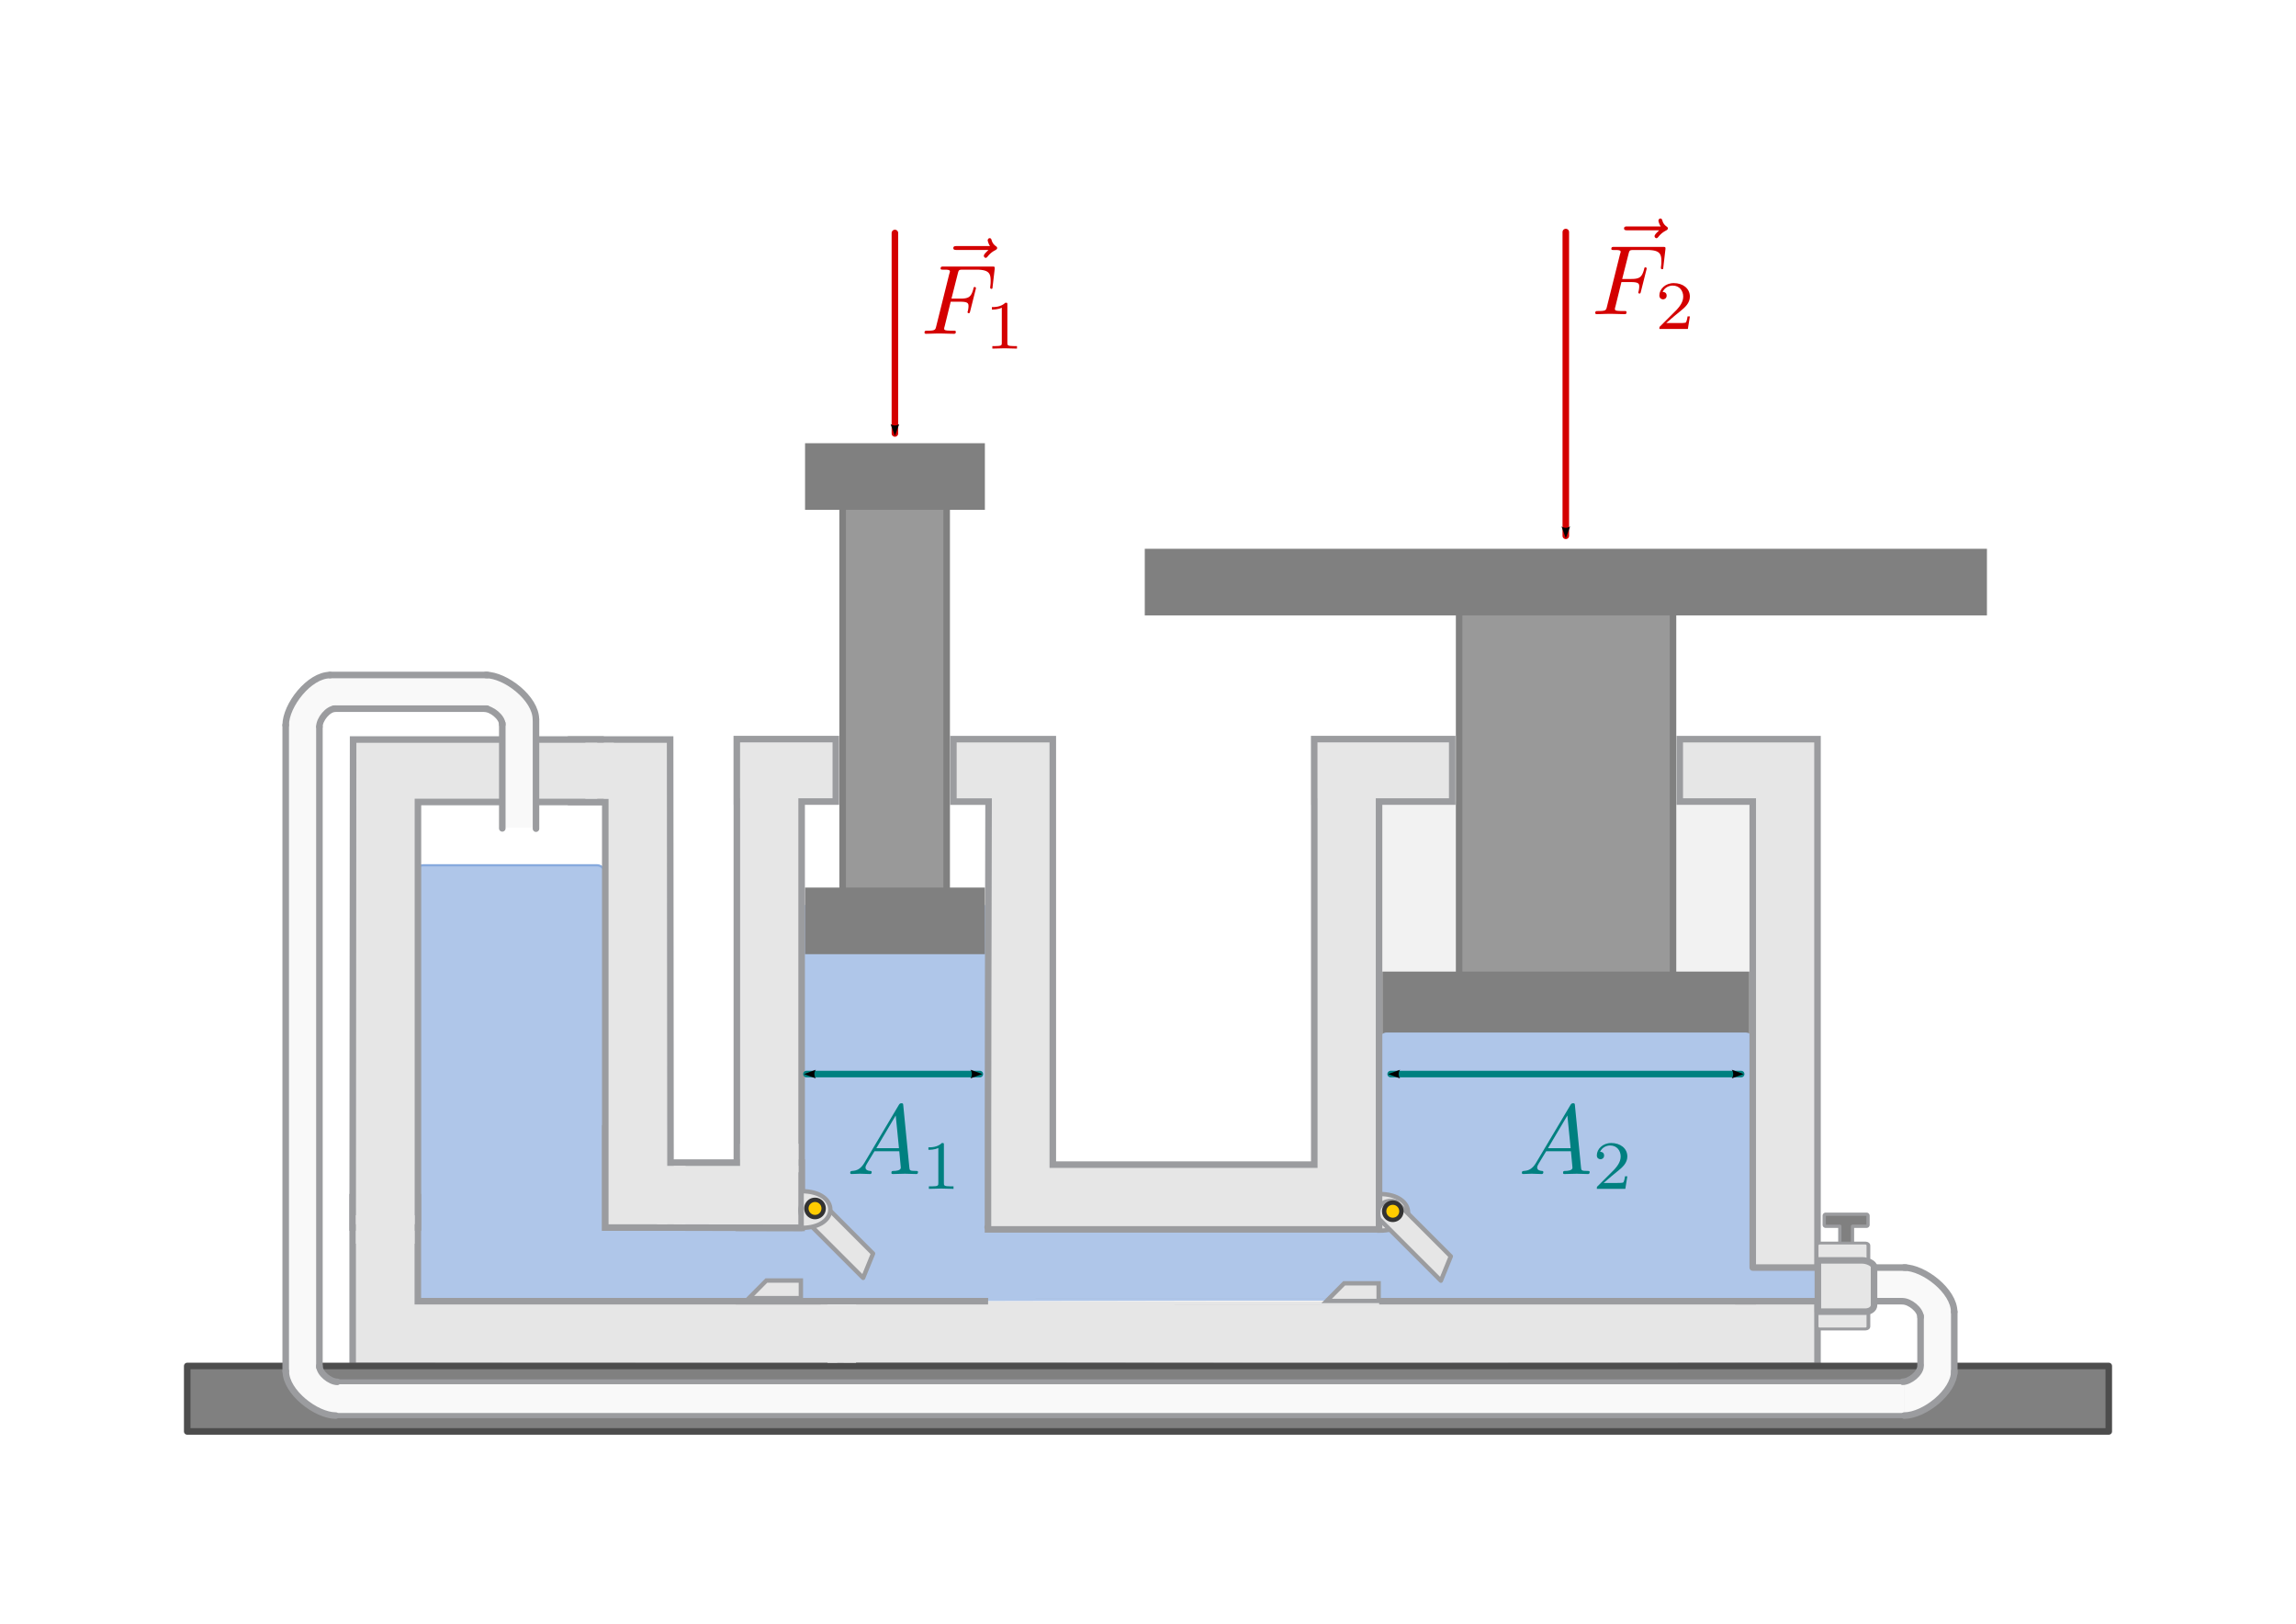<svg xmlns:ns0="http://www.iki.fi/pav/software/textext/" xmlns="http://www.w3.org/2000/svg" xmlns:xlink="http://www.w3.org/1999/xlink" width="1052.362" height="744.094"><title>Hydraulische Anlage</title><defs><marker orient="auto" id="t" overflow="visible"><path d="M8.719 4.034L-2.207.016 8.719-4.002c-1.746 2.372-1.736 5.618 0 8.036z" transform="scale(.6)" fill-rule="evenodd" stroke-width=".625" stroke-linejoin="round"/></marker><marker id="s" orient="auto" overflow="visible"><path transform="scale(-.6)" d="M8.719 4.034L-2.207.016 8.719-4.002c-1.746 2.372-1.736 5.618 0 8.036z" fill-rule="evenodd" stroke-width=".625" stroke-linejoin="round"/></marker><linearGradient id="d"><stop offset="0" stop-opacity="0"/><stop offset="1" stop-color="#fff"/></linearGradient><linearGradient id="e"><stop offset="0" stop-color="#fff"/><stop offset="1" stop-color="#fff" stop-opacity="0"/></linearGradient><linearGradient id="f"><stop offset="0" stop-color="#1a1a1a" stop-opacity=".828"/><stop offset="1" stop-color="#fff"/></linearGradient><linearGradient id="a"><stop offset="0" stop-opacity="0"/><stop offset="1" stop-color="#fff"/></linearGradient><linearGradient id="b"><stop offset="0" stop-color="#ebebeb"/><stop offset="1" stop-color="#fff" stop-opacity="0"/></linearGradient><linearGradient id="c"><stop offset="0" stop-color="#0e0e0e" stop-opacity=".746"/><stop offset="1" stop-color="#fff"/></linearGradient><pattern patternUnits="userSpaceOnUse" width="30.066" height="5.181" id="g"><path d="M7.597.061C5.079-.187 2.656.302-.01 1.788v1.273c2.783-1.63 5.183-2.009 7.482-1.781 2.298.228 4.497 1.081 6.781 1.938 4.567 1.713 9.551 3.458 15.813-.157l-.004-1.273c-6.44 3.709-10.816 1.982-15.371.273-2.278-.854-4.576-1.75-7.094-2z"/></pattern><pattern patternTransform="translate(.25)" id="h" xlink:href="#g"/></defs><g transform="translate(0 -308.268)"><path d="M367.424 675.598h83.992l-.001 69.94H367.5z" fill="#f2f2f2"/><path style="marker:none" color="#000" fill="#fff" stroke="#fff" stroke-width="4.097" stroke-linecap="round" stroke-linejoin="bevel" overflow="visible" d="M49.868 365.81h952.626v629.011H49.868z"/><path d="M632.08 675.598h171.281l-.002 108.188H632.239z" fill="#f2f2f2"/><rect ry="3.697" transform="scale(-1)" y="-904.571" x="-277.428" height="199.767" width="87.162" fill="#afc6e9" stroke="#87aade"/><rect ry="1.578" transform="rotate(-90)" y="367.424" x="-904.567" height="85.242" width="181.608" fill="#afc6e9"/><path d="M444.649 871.517h211.073c.84 0 1.516.273 1.516.612v31.83c0 .34-.676.612-1.516.612 1.516-.612-211.073 0-211.073 0-.138.334-1.516-.273-1.516-.612v-31.83c0-.339.676-.612 1.516-.612z" fill="#afc6e9"/><path d="M452.679 870.67h179.56" fill="none" stroke="#9b9c9f" stroke-width="3" stroke-linecap="round"/><path d="M386.286 721.7V516.518h47.683V721.7z" fill="#999"/><g fill="none" stroke="gray" stroke-width="6" stroke-linecap="round"><path d="M386.217 516.518V721.7M433.9 516.518V721.7" stroke-width="3"/></g><path d="M668.693 782.523V577.34h98.024v205.182z" fill="#999"/><path d="M633.614 753.508v30.53h168.182v-30.53z" style="text-indent:0;text-align:start;line-height:normal;text-transform:none;block-progression:tb;marker:none;-inkscape-font-specification:Sans" font-weight="400" color="#000" fill="gray" overflow="visible" font-family="Sans"/><path d="M668.787 577.34v205.183M766.811 577.34v205.183" fill="none" stroke="gray" stroke-width="3" stroke-linecap="round"/><rect width="123.121" height="171.123" x="-904.567" y="632.238" transform="rotate(-90)" ry="3.167" fill="#afc6e9"/><path d="M632.238 872.25v-16.808c17.542 0 17.53 16.809 0 16.809z" style="marker:none" color="#000" fill="#e6e6e6" stroke="#9b9c9f" stroke-width="2" overflow="visible"/><path d="M337.705 646.973v28.625h.032v258.657h144.812l119.844.25 230.656-.25v-287.25H769.904v28.593h33.457v228.97l-171.159.001c.036.002-179.265.002-179.265.002l-85.513-.004V675.598H383.1v-28.625z" fill="#e6e6e6" stroke="#9b9c9f" stroke-width="3"/><rect style="marker:none" width="105.736" height="32.91" x="268.065" y="871.661" ry="3.24" color="#000" fill="#afc6e9" stroke="#afc6e9" stroke-width="2" stroke-linecap="round" stroke-linejoin="round" overflow="visible"/><path d="M385.228 934.494V904.57H191.517v-47.676h-29.875v77.395zM367.424 870.969v-29.923h-61.37v-15.675h-28.626v45.394zM602.362 662.973v12.625h.03v166.375H482.55V647.005h-45.571v28.625h16.133c-.065 18.475-.344 148.171-.28 196.031h179.25V675.598h33.545v-28.625H602.36z" fill="#e6e6e6" stroke="#9b9c9f" stroke-width="3"/><g ns0:text="$\\vec{F}_{\\rm{2}}$" ns0:preamble="/home/waldgeist/sandbox/homepage/inkscape-preamble.tex" transform="matrix(4.543 0 0 4.543 -285.58 -160.012)" fill="#d40000" stroke="#d40000"><defs><symbol overflow="visible" id="i"><path d="M5.36-5.938c-.141.141-.47.422-.47.594 0 .094.094.203.188.203s.14-.078.203-.14c.11-.14.344-.422.782-.64.062-.048.171-.095.171-.204 0-.11-.078-.156-.14-.203a1.034 1.034 0 0 1-.407-.563c-.03-.093-.062-.234-.203-.234-.14 0-.203.14-.203.219 0 .047.078.36.235.578h-3.36c-.156 0-.344 0-.344.203 0 .188.188.188.344.188z" stroke="none"/></symbol><symbol overflow="visible" id="j"><path d="M3.016-3.234h.968c.75 0 .829.156.829.437 0 .078 0 .188-.063.5-.031.047-.031.078-.031.11 0 .078.062.109.11.109.109 0 .109-.031.155-.203l.547-2.172c.032-.11.032-.125.032-.156a.117.117 0 0 0-.125-.11c-.094 0-.11.047-.141.219-.219.766-.438.953-1.297.953h-.906l.64-2.531c.094-.36.11-.39.547-.39h1.313c1.218 0 1.453.327 1.453 1.093 0 .234 0 .266-.031.547C7-4.703 7-4.688 7-4.656c0 .047.031.125.125.125.11 0 .11-.063.125-.25l.203-1.735c.031-.265-.016-.265-.266-.265h-4.89c-.188 0-.297 0-.297.203 0 .11.094.11.281.11.375 0 .656 0 .656.171 0 .047 0 .063-.062.25L1.562-.78c-.093.39-.109.469-.906.469-.172 0-.281 0-.281.187C.375 0 .5 0 .531 0c.281 0 1.031-.031 1.313-.031C2.172-.031 3 0 3.328 0c.094 0 .203 0 .203-.188 0-.078-.047-.109-.047-.109-.03-.016-.062-.016-.28-.016-.22 0-.267 0-.517-.015-.296-.031-.328-.078-.328-.203 0-.016 0-.078.047-.219z" stroke="none"/></symbol><symbol overflow="visible" id="k"><path d="M3.516-1.266H3.28c-.015.157-.094.563-.187.625-.047.047-.578.047-.688.047H1.125c.734-.64.984-.844 1.39-1.172.516-.406 1-.843 1-1.5 0-.843-.734-1.359-1.624-1.359-.86 0-1.454.61-1.454 1.25 0 .344.297.39.376.39.156 0 .359-.124.359-.374 0-.125-.047-.375-.406-.375.218-.485.687-.641 1.015-.641.703 0 1.063.547 1.063 1.11 0 .609-.438 1.078-.656 1.328L.516-.266C.437-.203.437-.187.437 0h2.876z" stroke="none"/></symbol></defs><use height="1052.362" width="744.094" xlink:href="#i" x="224.901" y="132.246"/><use height="1052.362" width="744.094" xlink:href="#j" x="223.432" y="134.765"/><use height="1052.362" width="744.094" xlink:href="#k" x="229.839" y="136.259"/></g><g transform="matrix(4.543 0 0 4.543 -319.083 234.058)" ns0:preamble="/home/waldgeist/sandbox/homepage/inkscape-preamble.tex" ns0:text="$A_2$" fill="teal" stroke="#d40000"><defs><symbol id="l" overflow="visible"><path d="M1.781-1.14C1.391-.485 1-.345.563-.314c-.125.016-.22.016-.22.204 0 .062.063.109.141.109.266 0 .579-.031.844-.031.344 0 .688.031 1 .031.063 0 .188 0 .188-.188 0-.109-.079-.124-.157-.124-.218-.016-.468-.094-.468-.344 0-.125.062-.235.14-.375l.766-1.266h2.5c.016.203.156 1.563.156 1.656 0 .297-.516.329-.719.329-.14 0-.234 0-.234.203C4.5 0 4.61 0 4.64 0c.407 0 .829-.031 1.235-.031.25 0 .89.031 1.14.031.048 0 .173 0 .173-.203 0-.11-.094-.11-.235-.11-.61 0-.61-.062-.64-.359l-.61-6.219c-.016-.203-.016-.25-.187-.25-.157 0-.204.079-.266.172zm1.203-1.47l1.954-3.296.328 3.297z" stroke="none"/></symbol><symbol id="m" overflow="visible"><path d="M3.516-1.266H3.28c-.015.157-.094.563-.187.625-.047.047-.578.047-.688.047H1.125c.734-.64.984-.844 1.39-1.172.516-.406 1-.843 1-1.5 0-.843-.734-1.359-1.624-1.359-.86 0-1.454.61-1.454 1.25 0 .344.297.39.376.39.156 0 .359-.124.359-.374 0-.125-.047-.375-.406-.375.218-.485.687-.641 1.015-.641.703 0 1.063.547 1.063 1.11 0 .609-.438 1.078-.656 1.328L.516-.266C.437-.203.437-.187.437 0h2.876z" stroke="none"/></symbol></defs><use height="1052.362" width="744.094" y="134.765" x="223.432" xlink:href="#l"/><use height="1052.362" width="744.094" y="136.259" x="230.904" xlink:href="#m"/></g><g ns0:text="$A_1$" ns0:preamble="/home/waldgeist/sandbox/homepage/inkscape-preamble.tex" transform="matrix(4.543 0 0 4.543 -626.938 234.058)" fill="teal" stroke="#d40000"><defs><symbol overflow="visible" id="n"><path d="M1.781-1.14C1.391-.485 1-.345.563-.314c-.125.016-.22.016-.22.204 0 .062.063.109.141.109.266 0 .579-.031.844-.031.344 0 .688.031 1 .031.063 0 .188 0 .188-.188 0-.109-.079-.124-.157-.124-.218-.016-.468-.094-.468-.344 0-.125.062-.235.14-.375l.766-1.266h2.5c.016.203.156 1.563.156 1.656 0 .297-.516.329-.719.329-.14 0-.234 0-.234.203C4.5 0 4.61 0 4.64 0c.407 0 .829-.031 1.235-.031.25 0 .89.031 1.14.031.048 0 .173 0 .173-.203 0-.11-.094-.11-.235-.11-.61 0-.61-.062-.64-.359l-.61-6.219c-.016-.203-.016-.25-.187-.25-.157 0-.204.079-.266.172zm1.203-1.47l1.954-3.296.328 3.297z" stroke="none"/></symbol><symbol overflow="visible" id="o"><path d="M2.328-4.438c0-.187 0-.187-.203-.187-.453.438-1.078.438-1.36.438v.25c.157 0 .626 0 1-.188v3.547c0 .234 0 .328-.687.328H.812V0c.125 0 .985-.031 1.235-.031.219 0 1.094.031 1.25.031v-.25H3.03c-.703 0-.703-.094-.703-.328z" stroke="none"/></symbol></defs><use height="1052.362" width="744.094" xlink:href="#n" x="223.432" y="134.765"/><use height="1052.362" width="744.094" xlink:href="#o" x="230.904" y="136.259"/></g><g transform="matrix(4.543 0 0 4.543 -593.006 -151.007)" ns0:preamble="/home/waldgeist/sandbox/homepage/inkscape-preamble.tex" ns0:text="$\\vec{F}_{\\rm{1}}$" fill="#d40000" stroke="#d40000"><defs><symbol id="p" overflow="visible"><path d="M5.36-5.938c-.141.141-.47.422-.47.594 0 .094.094.203.188.203s.14-.078.203-.14c.11-.14.344-.422.782-.64.062-.048.171-.095.171-.204 0-.11-.078-.156-.14-.203a1.034 1.034 0 0 1-.407-.563c-.03-.093-.062-.234-.203-.234-.14 0-.203.14-.203.219 0 .047.078.36.235.578h-3.36c-.156 0-.344 0-.344.203 0 .188.188.188.344.188z" stroke="none"/></symbol><symbol id="q" overflow="visible"><path d="M3.016-3.234h.968c.75 0 .829.156.829.437 0 .078 0 .188-.063.5-.031.047-.031.078-.031.11 0 .078.062.109.11.109.109 0 .109-.031.155-.203l.547-2.172c.032-.11.032-.125.032-.156a.117.117 0 0 0-.125-.11c-.094 0-.11.047-.141.219-.219.766-.438.953-1.297.953h-.906l.64-2.531c.094-.36.11-.39.547-.39h1.313c1.218 0 1.453.327 1.453 1.093 0 .234 0 .266-.031.547C7-4.703 7-4.688 7-4.656c0 .047.031.125.125.125.11 0 .11-.063.125-.25l.203-1.735c.031-.265-.016-.265-.266-.265h-4.89c-.188 0-.297 0-.297.203 0 .11.094.11.281.11.375 0 .656 0 .656.171 0 .047 0 .063-.062.25L1.562-.78c-.093.39-.109.469-.906.469-.172 0-.281 0-.281.187C.375 0 .5 0 .531 0c.281 0 1.031-.031 1.313-.031C2.172-.031 3 0 3.328 0c.094 0 .203 0 .203-.188 0-.078-.047-.109-.047-.109-.03-.016-.062-.016-.28-.016-.22 0-.267 0-.517-.015-.296-.031-.328-.078-.328-.203 0-.016 0-.078.047-.219z" stroke="none"/></symbol><symbol id="r" overflow="visible"><path d="M2.328-4.438c0-.187 0-.187-.203-.187-.453.438-1.078.438-1.36.438v.25c.157 0 .626 0 1-.188v3.547c0 .234 0 .328-.687.328H.812V0c.125 0 .985-.031 1.235-.031.219 0 1.094.031 1.25.031v-.25H3.03c-.703 0-.703-.094-.703-.328z" stroke="none"/></symbol></defs><use y="132.246" x="224.901" xlink:href="#p" width="744.094" height="1052.362"/><use y="134.765" x="223.432" xlink:href="#q" width="744.094" height="1052.362"/><use y="136.259" x="229.839" xlink:href="#r" width="744.094" height="1052.362"/></g><path style="text-indent:0;text-align:start;line-height:normal;text-transform:none;block-progression:tb;marker:none;-inkscape-font-specification:Sans" d="M524.704 559.76v30.53h386.002v-30.53zM368.994 715.008v30.53h82.42v-30.53zM368.994 511.382v30.53h82.42v-30.53z" font-weight="400" color="#000" fill="gray" overflow="visible" font-family="Sans"/><path style="marker:none" d="M616.075 896.377h15.818v8.069h-23.818z" color="#000" fill="#e6e6e6" stroke="#9b9c9f" stroke-width="2" overflow="visible"/><g color="#000" fill="#e6e6e6" stroke="#9b9c9f" stroke-width="2" stroke-linecap="round" stroke-linejoin="round"><path d="M632.195 866.937s-1.68-4.102 1.098-6.755c2.778-2.653 6.755-1.098 6.755-1.098l24.926 24.926-4.55 11.155zM367.381 865.655s-1.68-4.102 1.098-6.755c2.778-2.652 6.755-1.098 6.755-1.098l24.926 24.926-4.55 11.156z" style="marker:none" overflow="visible"/></g><path style="marker:none" d="M642.33 863.346a3.952 3.952 0 1 1-7.906 0 3.952 3.952 0 0 1 7.905 0z" color="#000" fill="#fc0" stroke="#333" stroke-width="2" stroke-linecap="round" stroke-linejoin="round" overflow="visible"/><path d="M375.911 904.571h-38.41M367.424 870.969h-29.923" fill="none" stroke="#9b9c9f" stroke-width="3" stroke-linecap="round"/><rect ry="1.45" y="889.844" x="801.027" height="14.727" width="38.775" style="marker:none" color="#000" fill="#afc6e9" stroke="#afc6e9" stroke-width="2" stroke-linecap="round" stroke-linejoin="round" overflow="visible"/><path fill="gray" stroke="#4d4d4d" stroke-width="3" stroke-linecap="round" stroke-linejoin="round" d="M85.811 934.255h880.74v29.996H85.811z"/><path d="M839.801 889.844l33.715-.698c11.266 2.75 19.276 8.885 22.217 20.291v27.203c-3.93 10.952-11.624 17.867-23.096 20.333v-15.446c3.256-1.603 6.878-2.774 7.644-7.32v-22.331c-1.806-4.295-4.965-6.334-8.765-7.305h-31.715z" fill="#f9f9f9"/><path d="M871.516 904.571h-76.011M873.516 889.146h-70.155" fill="none" stroke="#9b9c9f" stroke-width="3" stroke-linecap="round"/><path style="marker:none" color="#000" fill="#f9f9f9" overflow="visible" d="M154.603 941.527h718.211v15.446H154.603z"/><g fill="none" stroke="#9b9c9f" stroke-width="2.15" stroke-linecap="round"><path d="M437.526 940.38h367.93M436.784 955.835l369.7-.004" transform="matrix(1.947 0 0 1 -696.55 1.147)"/></g><path style="marker:none" d="M367.424 870.969V854.16c17.542 0 17.53 16.809 0 16.809zM351.26 895.095h15.82v8.07h-23.82z" color="#000" fill="#e6e6e6" stroke="#9b9c9f" stroke-width="2" overflow="visible"/><path d="M377.515 862.065a3.952 3.952 0 1 1-7.905 0 3.952 3.952 0 0 1 7.905 0z" style="marker:none" color="#000" fill="#fc0" stroke="#333" stroke-width="2" stroke-linecap="round" stroke-linejoin="round" overflow="visible"/><path style="marker:none" d="M836.805 864.719a.681.681 0 0 0-.69.69v4.136c0 .387.303.69.69.69h6.476c-.126.126 0 .298 0 .492v18.713c0 .387.425.69.812.69h4.137c.387 0 .856-.303.856-.69v-18.713c0-.194.126-.366 0-.493h6.432c.387 0 .69-.302.69-.69v-4.136a.681.681 0 0 0-.69-.69z" color="#000" fill="gray" stroke="#9b9c9f" stroke-width="1.5" stroke-linecap="round" stroke-linejoin="round" overflow="visible"/><g transform="matrix(1.312 0 0 1 -169.907 -.58)" color="#000" fill="#e6e6e6" stroke="#9b9c9f" stroke-width="1.31" stroke-linecap="round" stroke-linejoin="round"><rect ry="1.048" y="909.612" x="764.13" height="8.273" width="18.099" style="marker:none" overflow="visible"/><rect transform="scale(-1 1)" style="marker:none" width="18.099" height="8.273" x="-782.229" y="878.5" ry="1.048" overflow="visible"/></g><path d="M833.217 885.862h20.364c2.163 0 5.38 1.328 5.38 2.977v17.546c0 1.65-1.741 2.977-3.905 2.977h-21.839V888.84c0-.306-.007-2.977 0-2.977z" style="marker:none" color="#000" fill="#e6e6e6" stroke="#9b9c9f" stroke-width="3" stroke-linecap="round" stroke-linejoin="round" overflow="visible"/><path d="M880.281 911.314v22.143M895.733 909.437v28.143" fill="none" stroke="#9b9c9f" stroke-width="3" stroke-linecap="round"/><path style="marker:none" d="M872.082 904.602c3.233 0 8.2 3.846 8.2 7.274M872.766 889.146c9.039 0 22.921 10.75 22.921 20.333M872.812 956.973c9.038 0 22.921-10.75 22.921-20.333M872.082 941.48c3.233 0 8.2-3.846 8.2-7.273" color="#000" fill="none" stroke="#9b9c9f" stroke-width="3" stroke-linecap="round" stroke-linejoin="round" overflow="visible"/><path d="M307.351 870.844h-29.923v-195.05h-15.675V647.17h45.394z" fill="#e6e6e6" stroke="#9b9c9f" stroke-width="3"/><path d="M301.17 842.546h13.062v26.792h-13.063v-26.792z" fill="#e6e6e6"/><path d="M161.642 870.765h29.922V675.804h83.676v-28.625H161.846z" fill="#e6e6e6" stroke="#9b9c9f" stroke-width="3"/><path style="marker:none" color="#000" fill="#f9f9f9" overflow="visible" d="M130.958 914.6V659.379h15.446V914.6z"/><path d="M154.946 941.527c-4.082-.469-7.28-2.562-8.542-8.199v-22.74h-15.452v24.04c2.726 13.917 10.898 21.15 23.994 22.338zM131.65 673.515l-.698-33.716c2.75-11.265 8.885-19.275 20.291-22.216h49.987v15.451h-47.548c-4.295 1.806-6.333 4.966-7.305 8.765v31.716z" fill="#f9f9f9"/><g fill="none" stroke="#9b9c9f" stroke-width="3" stroke-linecap="round"><path d="M146.404 934.815V641.422M130.952 936.692V640.549"/><path d="M154.603 941.527c-3.233 0-8.2-3.846-8.2-7.274M153.919 956.983c-9.039 0-22.921-10.75-22.921-20.332" style="marker:none" color="#000" stroke-linejoin="round" overflow="visible"/></g><g fill="none" stroke="#9b9c9f" stroke-width="2.15" stroke-linecap="round"><path d="M437.526 940.38h367.93M436.784 955.835l369.7-.004" transform="matrix(1.947 0 0 1 -696.55 1.147)"/></g><path d="M245.294 687.514l.699-47.715c-2.75-11.265-8.885-19.275-20.292-22.216h-25.986v15.451h23.548c4.295 1.806 6.333 4.966 7.304 8.765v45.715z" fill="#f9f9f9"/><g fill="none" stroke="#9b9c9f" stroke-width="3" stroke-linecap="round"><path d="M153.12 633.034h70.143M151.243 617.583h72.143"/><path style="marker:none" d="M146.408 641.234c0-3.233 3.846-8.2 7.274-8.2M130.952 640.55c0-9.039 10.75-22.922 20.333-22.922" color="#000" stroke-linejoin="round" overflow="visible"/></g><g fill="none" stroke="#9b9c9f" stroke-width="3" stroke-linecap="round"><path d="M230.221 639.75v48.143M245.673 637.874v50.142"/><path d="M222.022 633.039c3.233 0 8.2 3.846 8.2 7.273M222.706 617.583c9.039 0 22.921 10.75 22.921 20.332" style="marker:none" color="#000" stroke-linejoin="round" overflow="visible"/></g><path d="M268.289 648.667h13.063v25.635h-13.063zM339.206 845.503V832.44h26.792v13.063h-26.792zM163.12 878.217v-13.062h26.917v13.062zM379.305 906.01h13.062v26.79h-13.062v-26.79z" fill="#e6e6e6"/><path style="marker:none" d="M410.176 415.04v91.876M717.676 414.607V553.82" color="#000" fill="none" stroke="#d40000" stroke-width="3" stroke-linecap="round" stroke-linejoin="round" marker-end="url(#s)" overflow="visible"/><path style="marker:none" d="M637.398 800.48h160.66M369.617 800.48h79.498" color="#000" fill="none" stroke="teal" stroke-width="3" stroke-linecap="round" stroke-linejoin="round" marker-start="url(#t)" marker-end="url(#s)" overflow="visible"/></g></svg>